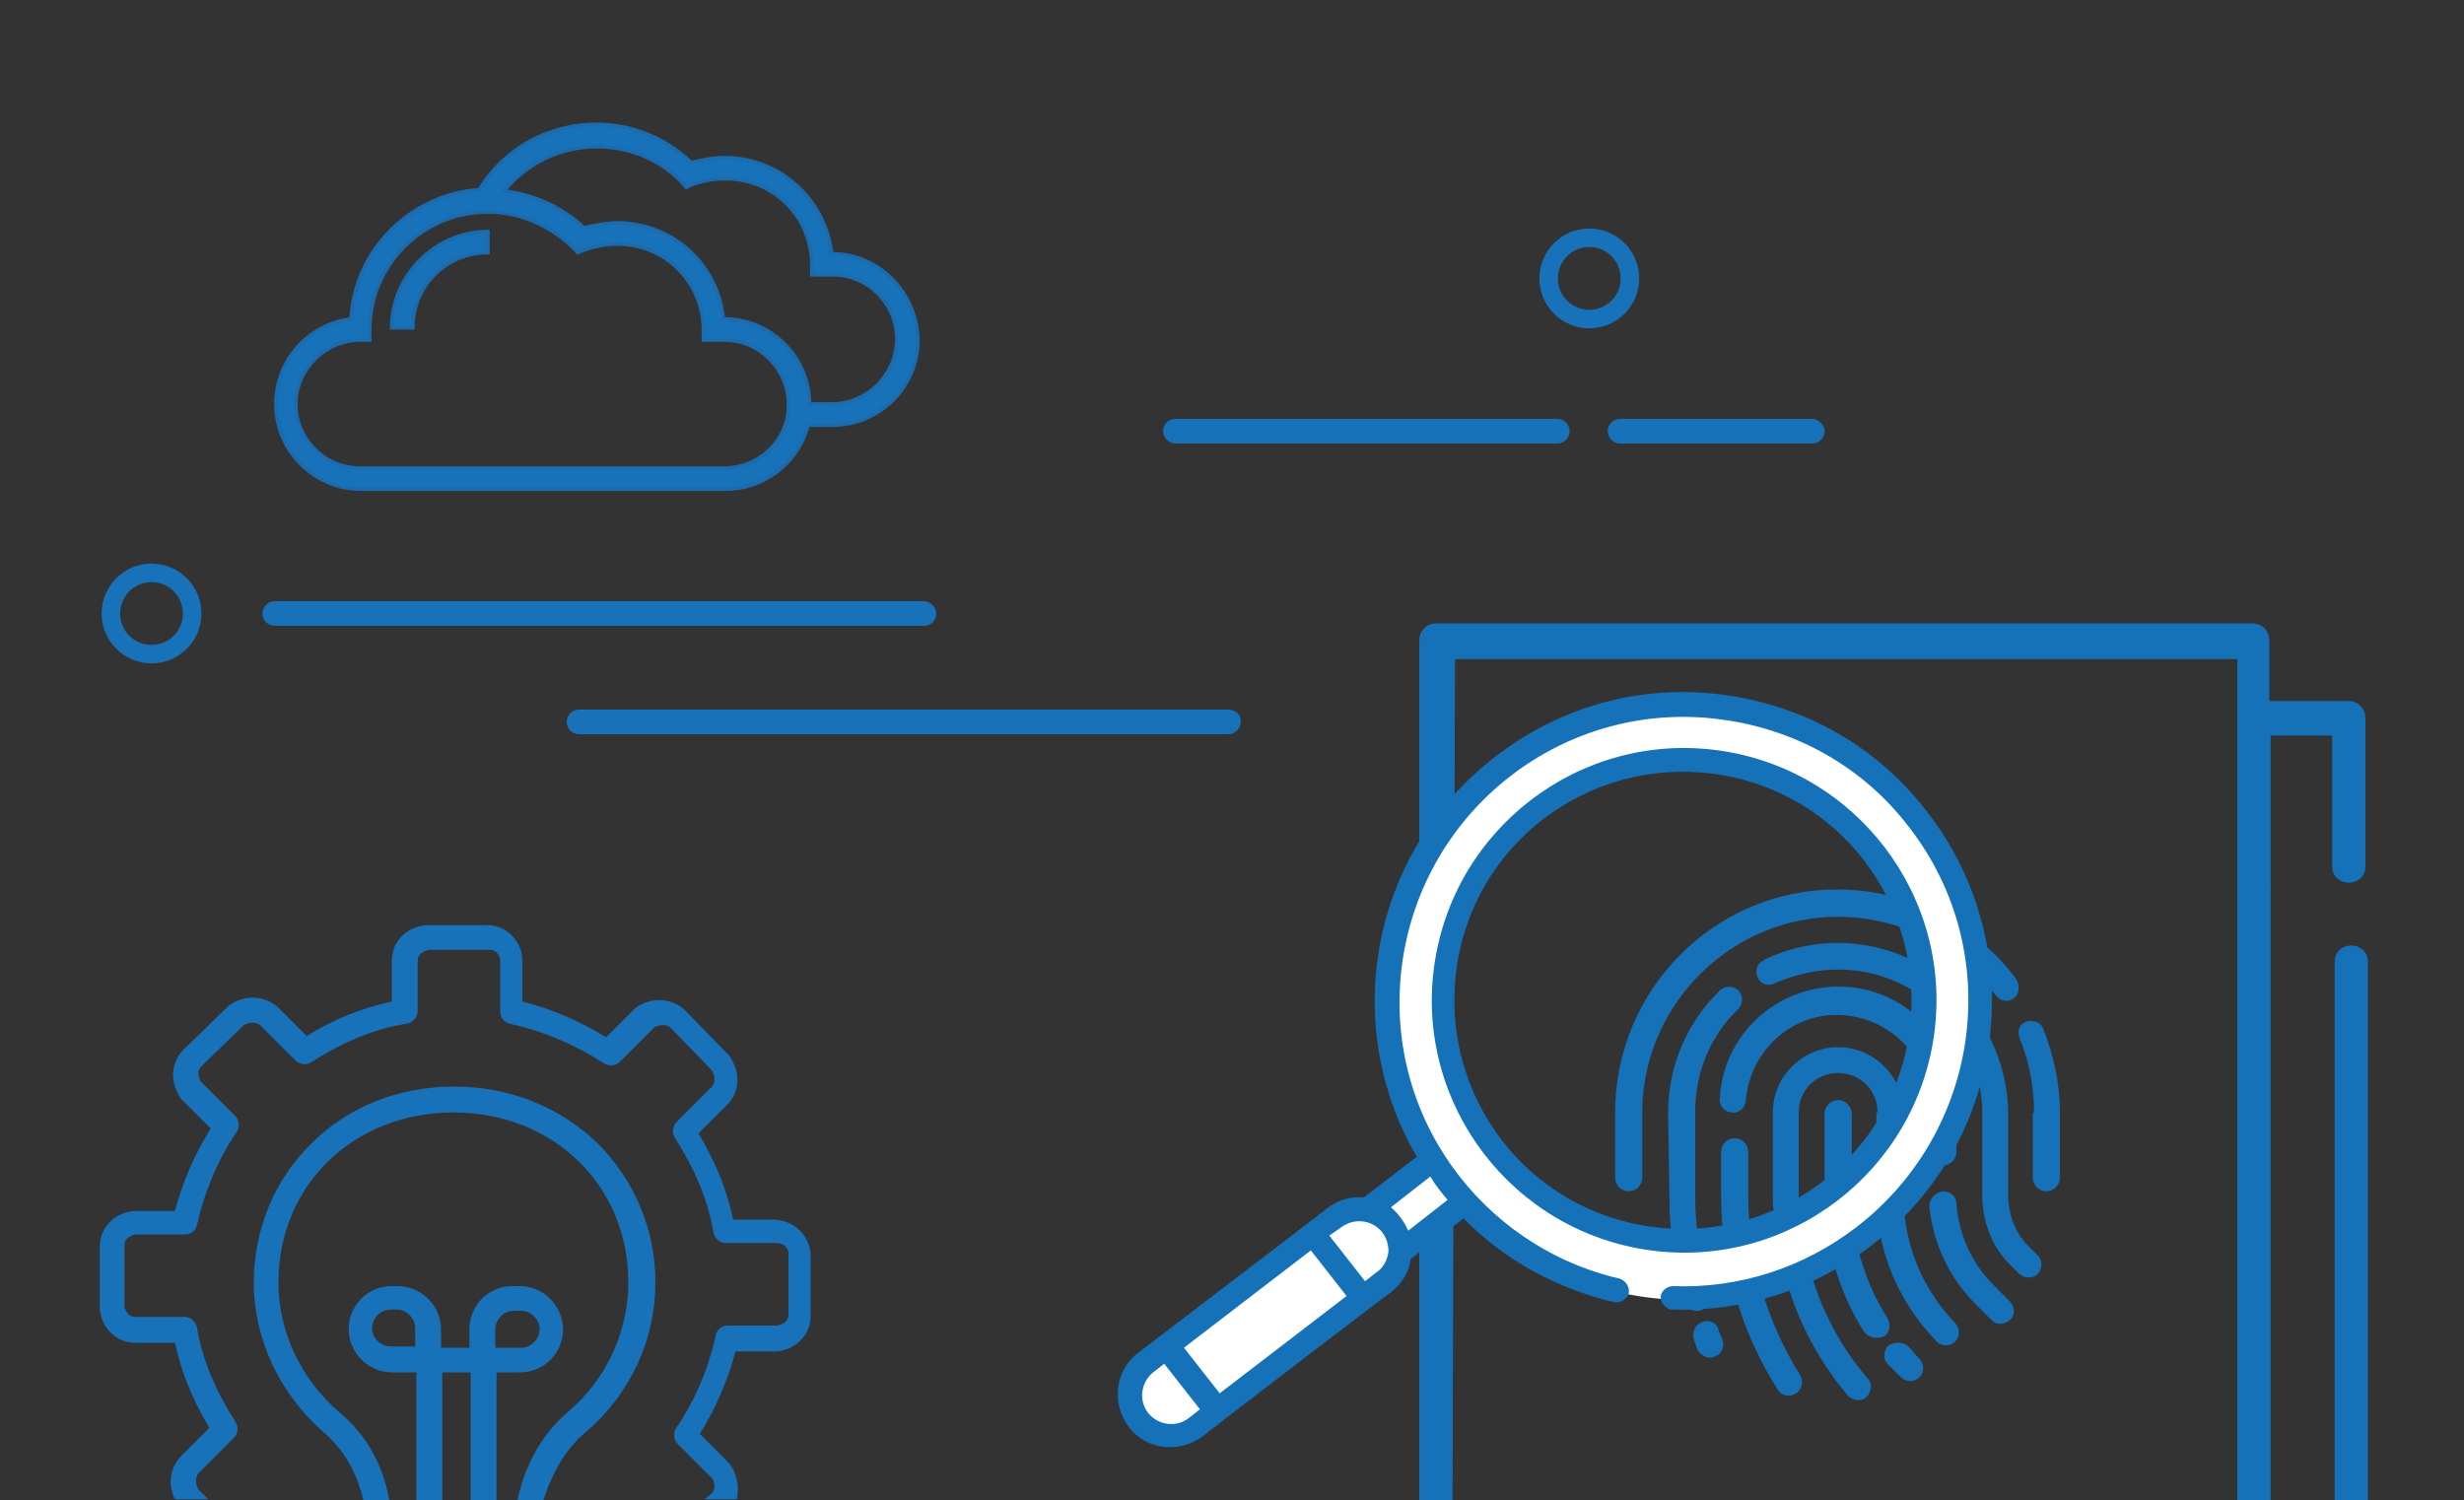 <?xml version="1.0" encoding="utf-8"?>
<!-- Generator: Adobe Illustrator 24.0.1, SVG Export Plug-In . SVG Version: 6.00 Build 0)  -->
<svg version="1.1" id="레이어_1" xmlns="http://www.w3.org/2000/svg" xmlns:xlink="http://www.w3.org/1999/xlink" x="0px"
	 y="0px" viewBox="0 0 200 121.8" style="enable-background:new 0 0 200 121.8;" xml:space="preserve">
<rect x="0" y="0" width="200" height="121.8" fill="#333333" stroke="none"/>
<style type="text/css">
	.st0{fill:#1772BA;stroke:#1B6CAE;stroke-width:0.3;stroke-miterlimit:10;}
	.st1{fill:none;stroke:#1772BA;stroke-width:1.5;stroke-miterlimit:10;}
	.st2{fill:#1772BA;}
	.st3{fill:none;}
	.st4{fill:#1572B9;}
	.st5{fill:#FFFFFF;}
</style>
<g>
	<g>
		<g>
			<path class="st0" d="M31.8,26.6h1.7c0-3.4,2.7-6.1,6.1-6.1v-1.7C35.4,18.8,31.8,22.3,31.8,26.6z"/>
		</g>
	</g>
	<g>
		<g>
			<path class="st0" d="M67.5,20.6L67.5,20.6c-0.5-4.4-4.2-7.8-8.7-7.8c-0.9,0-1.8,0.2-2.7,0.4c-2.1-2-4.8-3.1-7.7-3.1
				c-3.9,0-7.5,2-9.5,5.3c-5.6,0.4-10.1,4.9-10.4,10.5c-3.4,0.4-6.1,3.3-6.1,6.9c0,3.8,3.1,6.9,6.9,6.9h29.6c3.2,0,5.9-2.2,6.7-5.2
				h2c3.8,0,6.9-3.1,6.9-6.9C74.4,23.7,71.3,20.6,67.5,20.6z M58.8,38H29.2c-2.9,0-5.2-2.4-5.2-5.2s2.4-5.2,5.2-5.2H30v-0.8
				c0-5.3,4.3-9.6,9.6-9.6c4.6,0,7.3,3.3,7.3,3.3s1.4-0.7,3.2-0.7c3.9,0,7,3.1,7,7v0.8h1.7c2.9,0,5.2,2.4,5.2,5.2
				C64.1,35.6,61.7,38,58.8,38z M67.5,32.8h-1.8l0,0c0-3.8-3.1-6.9-6.9-6.9h-0.1c-0.4-4.4-4.1-7.8-8.6-7.8c-0.9,0-1.8,0.2-2.7,0.4
				c-1.8-1.7-4.1-2.7-6.5-3c1.8-2.2,4.5-3.6,7.5-3.6c4.9,0,7.3,3.3,7.3,3.3s1.2-0.7,3.2-0.7c3.9,0,7,3.1,7,7v0.8h1.7
				c2.9,0,5.2,2.4,5.2,5.2C72.8,30.4,70.4,32.8,67.5,32.8z"/>
		</g>
	</g>
</g>
<circle class="st1" cx="12.3" cy="49.8" r="3.3"/>
<path class="st2" d="M75,48.8H22.3c-0.6,0-1,0.5-1,1l0,0c0,0.6,0.5,1,1,1H75c0.6,0,1-0.5,1-1l0,0C76,49.3,75.5,48.8,75,48.8z"/>
<path class="st2" d="M99.7,57.6H47c-0.6,0-1,0.5-1,1l0,0c0,0.6,0.5,1,1,1h52.7c0.6,0,1-0.5,1-1l0,0C100.8,58.1,100.3,57.6,99.7,57.6
	z"/>
<circle class="st1" cx="129" cy="22.6" r="3.3"/>
<path class="st2" d="M95.4,34c-0.6,0-1,0.5-1,1s0.5,1,1,1h31c0.6,0,1-0.5,1-1l0,0c0-0.6-0.5-1-1-1H95.4z"/>
<path class="st2" d="M147.1,34h-15.6c-0.6,0-1,0.5-1,1l0,0c0,0.6,0.5,1,1,1h15.6c0.6,0,1-0.5,1-1S147.6,34,147.1,34z"/>
<path class="st3" d="M33.7,111.4h-2c-2,0-3.5-1.6-3.5-3.5s1.6-3.5,3.5-3.5h0.5c2,0,3.5,1.6,3.5,3.5v1.5H38v-1.5
	c0-1.9,1.6-3.5,3.5-3.5h0.6c2,0,3.5,1.6,3.5,3.5s-1.6,3.5-3.5,3.5H40v10.4h2c0.5-2.9,1.9-5.4,4.1-7.2c3.1-2.7,4.9-6.5,4.9-10.5
	c0-7.9-6.1-13.8-14.2-13.8s-14.2,5.9-14.2,13.8c0,4,1.8,7.9,4.9,10.5c2.1,1.8,3.5,4.3,4.1,7.2h2.1C33.7,121.8,33.7,111.4,33.7,111.4
	z"/>
<path class="st3" d="M33.7,122.2v-0.4h-2.1c0,0.1,0.1,0.3,0.1,0.4H33.7z"/>
<path class="st3" d="M49.9,121.8H57l0.6-0.5c0.4-0.4,0.3-0.9,0-1.2l-2.8-2.8c-0.4-0.3-0.4-0.9-0.1-1.3c1.5-2.2,2.6-4.8,3.2-7.5
	c0.1-0.5,0.5-0.8,1-0.8h4c0.3-0.1,0.9-0.3,0.9-0.9v-5c0-0.3-0.2-0.8-1-0.8h-4.1c-0.5,0-0.9-0.4-1-0.9c-0.4-2.5-1.5-5.2-3.1-7.6
	c-0.3-0.4-0.2-0.9,0.1-1.3l2.9-2.9c0.4-0.4,0.3-0.9,0-1.3l-3.4-3.5c-0.4-0.4-0.9-0.3-1.3,0l-2.8,2.8c-0.3,0.3-0.9,0.4-1.3,0.1
	c-2.2-1.5-4.9-2.6-7.6-3.2c-0.5-0.1-0.8-0.5-0.8-1V78c0-0.5-0.4-0.9-0.8-0.9h-5c-0.3,0.1-0.9,0.3-0.9,0.9v4.2c0,0.5-0.4,0.9-0.9,1
	c-2.6,0.4-5.2,1.5-7.7,3.1c-0.4,0.3-0.9,0.2-1.3-0.1l-2.9-2.9c-0.4-0.4-0.9-0.3-1.3,0l-3.5,3.4c-0.4,0.4-0.3,0.9,0,1.2l2.8,2.8
	c0.4,0.3,0.4,0.9,0.1,1.3c-1.5,2.2-2.6,4.8-3.2,7.5c-0.1,0.5-0.5,0.8-1,0.8h-4c-0.3,0.1-0.9,0.3-0.9,0.9v5c0.1,0.3,0.3,0.8,0.9,0.8
	h4.1c0.5,0,0.9,0.4,1,0.9c0.4,2.5,1.5,5.2,3.1,7.6c0.3,0.4,0.2,0.9-0.1,1.3l-2.9,2.9c-0.4,0.4-0.3,0.9,0,1.3l0.8,0.8h6.6l0.1-0.1
	l0.1,0.1h5.9c-0.5-2.3-1.6-4.2-3.3-5.6c-3.6-3.1-5.6-7.5-5.6-12.1c0-4.3,1.7-8.3,4.7-11.3c3-2.9,7.1-4.6,11.6-4.6s8.6,1.6,11.6,4.6
	c3,2.9,4.7,7,4.7,11.3c0,4.6-2.1,9-5.6,12.1c-1.7,1.4-2.8,3.4-3.3,5.6L49.9,121.8L49.9,121.8L49.9,121.8z"/>
<path class="st3" d="M32.2,106.4h-0.5c-0.8,0-1.5,0.7-1.5,1.5s0.7,1.5,1.5,1.5h2v-1.5C33.7,107.1,33.1,106.4,32.2,106.4z"/>
<path class="st3" d="M40.2,122.2h1.9c0-0.1,0.1-0.3,0.1-0.4h-2V122.2z"/>
<path class="st3" d="M43.7,107.9c0-0.8-0.7-1.5-1.5-1.5h-0.6c-0.8,0-1.5,0.7-1.5,1.5v1.5h2.1C43.1,109.3,43.7,108.7,43.7,107.9z"/>
<rect x="35.8" y="111.4" class="st3" width="2.3" height="10.4"/>
<rect x="35.8" y="121.8" class="st3" width="2.3" height="0.4"/>
<path class="st2" d="M42.2,111.4c2,0,3.5-1.6,3.5-3.5s-1.6-3.5-3.5-3.5h-0.6c-2,0-3.5,1.6-3.5,3.5v1.5h-2.3v-1.5
	c0-1.9-1.6-3.5-3.5-3.5h-0.5c-2,0-3.5,1.6-3.5,3.5s1.6,3.5,3.5,3.5h2v10.4h2.1v-10.4h2.3v10.4h2.1v-10.4H42.2z M40.2,107.9
	c0-0.8,0.7-1.5,1.5-1.5h0.6c0.8,0,1.5,0.7,1.5,1.5s-0.7,1.5-1.5,1.5h-2.1V107.9z M33.7,109.3h-2c-0.8,0-1.5-0.7-1.5-1.5
	s0.7-1.5,1.5-1.5h0.5c0.8,0,1.5,0.7,1.5,1.5V109.3z"/>
<path class="st2" d="M47.6,116.2c3.6-3.1,5.6-7.5,5.6-12.1c0-4.3-1.7-8.3-4.7-11.3c-3-2.9-7.1-4.6-11.6-4.6s-8.6,1.6-11.6,4.6
	c-3,2.9-4.7,7-4.7,11.3c0,4.6,2.1,9,5.6,12.1c1.7,1.4,2.8,3.4,3.3,5.6h2.1c-0.5-2.9-1.9-5.4-4.1-7.2c-3.1-2.7-4.9-6.5-4.9-10.5
	c0-7.9,6.1-13.8,14.2-13.8S51,96.2,51,104.1c0,4-1.8,7.9-4.9,10.5c-2.1,1.8-3.5,4.3-4.1,7.2h2.1C44.8,119.6,45.9,117.6,47.6,116.2z"
	/>
<path class="st2" d="M59.2,118.8L59.2,118.8l-2.4-2.4c1.3-2.1,2.3-4.4,2.9-6.7H63h0.1c1.6-0.2,2.7-1.4,2.7-2.9v-5v-0.1
	c-0.2-1.6-1.5-2.7-3.1-2.7h-3.2c-0.5-2.5-1.5-4.8-2.8-7l2.3-2.3c1.1-1.1,1.1-2.7,0.2-4l-0.1-0.1L55.6,82l0,0c-1.1-1-2.7-1.1-4-0.2
	l-0.1,0.1l-2.3,2.3c-2.1-1.3-4.4-2.3-6.8-2.9V78c0-1.6-1.3-2.9-2.8-2.9h-5h-0.1c-1.6,0.2-2.7,1.4-2.7,2.9v3.3
	c-2.3,0.5-4.7,1.4-6.9,2.8l-2.3-2.3c-1.1-1-2.7-1.1-4-0.2l-0.1,0.1l-3.6,3.5l0,0c-1.1,1.1-1.1,2.7-0.2,4l0.1,0.1l2.3,2.3
	c-1.3,2.1-2.3,4.4-2.9,6.7h-3.3h-0.1c-1.6,0.2-2.7,1.4-2.7,2.9v5v0.1c0.2,1.6,1.4,2.7,2.9,2.7h3.2c0.5,2.3,1.4,4.6,2.8,6.9l-2.3,2.3
	c-0.9,0.9-1.1,2.3-0.5,3.5h2.7l-0.8-0.8c-0.2-0.4-0.3-0.9,0-1.3l2.9-2.9c0.3-0.3,0.4-0.9,0.1-1.3c-1.6-2.5-2.7-5.1-3.1-7.6
	c-0.1-0.5-0.5-0.9-1-0.9h-4c-0.6,0-0.8-0.5-0.9-0.8v-5c0-0.6,0.5-0.8,0.9-0.9h4c0.5,0,0.9-0.3,1-0.8c0.6-2.7,1.7-5.3,3.2-7.5
	c0.3-0.4,0.2-1-0.1-1.3l-2.8-2.8c-0.2-0.3-0.3-0.9,0-1.2l3.5-3.4c0.4-0.2,0.9-0.3,1.3,0l2.9,2.9c0.3,0.3,0.9,0.4,1.3,0.1
	c2.5-1.6,5.1-2.7,7.7-3.1c0.5-0.1,0.9-0.5,0.9-1V78c0-0.6,0.5-0.8,0.9-0.9h5c0.4,0,0.8,0.4,0.8,0.9v4.1c0,0.5,0.3,0.9,0.8,1
	c2.7,0.6,5.3,1.7,7.6,3.2c0.4,0.3,1,0.2,1.3-0.1l2.8-2.8c0.4-0.2,0.9-0.3,1.3,0l3.4,3.5c0.2,0.4,0.3,0.9,0,1.3l-2.9,2.9
	c-0.3,0.3-0.4,0.9-0.1,1.3c1.6,2.5,2.7,5.1,3.1,7.6c0.1,0.5,0.5,0.9,1,0.9H63c0.8,0,1,0.6,1,0.8v5c0,0.6-0.5,0.8-0.9,0.9h-4
	c-0.5,0-0.9,0.3-1,0.8c-0.6,2.7-1.7,5.3-3.2,7.5c-0.3,0.4-0.2,1,0.1,1.3l2.8,2.8c0.2,0.3,0.3,0.9,0,1.2l-0.6,0.5h2.6
	C60,120.9,59.9,119.7,59.2,118.8z"/>
<polygon class="st2" points="49.8,121.8 49.8,121.8 49.9,121.8 "/>
<path class="st2" d="M23.6,121.8h0.1H23.6z"/>
<g>
	<g>
		<g id="finger_print">
			<path class="st4" d="M138.2,107.3c0.6-0.2,1.2,0.1,1.3,0.7c0,0,0,0,0,0c0.1,0.2,0.2,0.5,0.3,0.7c0.2,0.5,0,1.2-0.6,1.4
				c-0.1,0.1-0.3,0.1-0.4,0.1c-0.4,0-0.8-0.3-1-0.6c-0.1-0.3-0.2-0.6-0.3-0.8C137.3,108.1,137.6,107.5,138.2,107.3
				C138.2,107.3,138.2,107.3,138.2,107.3L138.2,107.3z"/>
			<path class="st4" d="M135.4,90.3c0-3.7,1.5-7.3,4.2-9.9c0.4-0.4,1.1-0.4,1.5,0c0.4,0.4,0.4,1.1,0,1.5c-2.3,2.2-3.5,5.2-3.5,8.3
				V97c0,2.7,0.4,5.4,1.1,8.1c0.2,0.6-0.2,1.1-0.7,1.3c0,0,0,0,0,0h-0.3c-0.5,0-0.9-0.3-1.1-0.8c-0.7-2.8-1.1-5.7-1.1-8.6
				L135.4,90.3z"/>
			<path class="st4" d="M164.7,103.7c-0.3,0-0.6-0.1-0.8-0.3l-0.6-0.6c-1.6-1.5-2.4-3.6-2.4-5.8v-6.6c0-6.4-5.2-11.7-11.7-11.7
				c-1.7,0-3.5,0.4-5.1,1.1c-0.5,0.3-1.2,0.1-1.4-0.4c-0.3-0.5-0.1-1.2,0.4-1.4c0,0,0.1,0,0.1-0.1c6.9-3.3,15.1-0.4,18.4,6.5
				c0.9,1.9,1.4,3.9,1.4,6V97c0,1.6,0.6,3.2,1.8,4.3l0.6,0.6c0.4,0.4,0.4,1.1,0,1.5c0,0,0,0,0,0C165.2,103.6,165,103.7,164.7,103.7
				L164.7,103.7z"/>
			<path class="st4" d="M139.7,93.5c0-0.6,0.5-1.1,1.1-1.1c0.6,0,1.1,0.5,1.1,1.1V97c0,5.2,1.5,10.3,4.2,14.6
				c0.3,0.5,0.2,1.1-0.3,1.5c-0.2,0.1-0.4,0.2-0.6,0.2c-0.4,0-0.7-0.2-0.9-0.5c-3-4.7-4.6-10.2-4.6-15.8V93.5z"/>
			<path class="st4" d="M157.7,94.6c-0.6,0-1.1-0.5-1.1-1.1v-3.2c0.3-4.1-2.9-7.6-7-7.9c-4.1-0.3-7.6,2.9-7.9,7
				c-0.1,0.6-0.6,1-1.2,0.9s-1-0.6-0.9-1.2l0,0c0.3-5.3,4.9-9.3,10.2-9c5.3,0.3,9.3,4.9,9,10.2v3.2
				C158.8,94.1,158.3,94.6,157.7,94.6z"/>
			<path class="st4" d="M157.7,96.7c0.6,0,1.1,0.4,1.1,1c0,0,0,0,0,0c0.2,2.5,1.2,4.8,3,6.6l1.3,1.3c0.4,0.4,0.5,1.1,0.1,1.5
				c-0.4,0.4-1.1,0.5-1.5,0.1c0,0-0.1-0.1-0.1-0.1l-1.3-1.3c-2.1-2.1-3.4-4.9-3.7-7.9C156.6,97.3,157.1,96.8,157.7,96.7
				C157.7,96.7,157.7,96.7,157.7,96.7L157.7,96.7z"/>
			<path class="st4" d="M145.3,101c0.6-0.1,1.1,0.3,1.3,0.8c0,0,0,0,0,0c0.8,3.7,2.5,7.2,5,10.1c0.4,0.4,0.3,1.1-0.1,1.5
				c-0.4,0.4-1.1,0.3-1.5-0.1c-2.7-3.2-4.6-7-5.4-11.1C144.3,101.7,144.7,101.1,145.3,101C145.3,101,145.3,101,145.3,101z"/>
			<path class="st4" d="M152.4,90.3c0-1.8-1.4-3.2-3.2-3.2c-1.8,0-3.2,1.4-3.2,3.2V97v0.7c0,0.6-0.4,1.1-1,1.1c-0.6,0-1.1-0.4-1.1-1
				c0-0.3,0-0.6,0-0.9v-6.6c0-2.9,2.4-5.3,5.3-5.3s5.3,2.4,5.3,5.3V97c0,3.9,1.5,7.6,4.2,10.4c0.4,0.4,0.4,1.1,0,1.5c0,0,0,0,0,0
				c-0.4,0.4-1.1,0.4-1.5,0c0,0,0,0,0,0c-3.1-3.2-4.9-7.4-4.9-11.9V90.3z"/>
			<path class="st4" d="M154.9,109.3c0.3,0.3,0.6,0.7,0.9,1c0.4,0.4,0.4,1.1,0,1.5c0,0,0,0,0,0c-0.4,0.4-1.1,0.4-1.5,0c0,0,0,0,0,0
				c-0.4-0.4-0.7-0.7-1.1-1.1c-0.4-0.4-0.3-1.1,0.1-1.5C153.8,108.9,154.5,108.9,154.9,109.3L154.9,109.3z"/>
			<path class="st4" d="M151.3,108.1c-2.1-3.3-3.2-7.2-3.2-11.1v-6.6c0-0.6,0.5-1.1,1.1-1.1c0.6,0,1.1,0.5,1.1,1.1V97
				c0,3.5,1,7,2.9,10c0.3,0.5,0.2,1.2-0.3,1.5C152.3,108.7,151.7,108.6,151.3,108.1z"/>
			<path class="st4" d="M163.5,81c-0.5,0.4-1.1,0.3-1.5-0.2c0,0,0,0,0,0c-5.3-7-15.3-8.5-22.3-3.2c-4,3-6.4,7.7-6.4,12.7v5.3
				c0,0.6-0.5,1.1-1.1,1.1c-0.6,0-1.1-0.5-1.1-1.1v-5.3c0-10,8.1-18.1,18-18.1c5.7,0,11.1,2.7,14.5,7.2C164,80,163.9,80.7,163.5,81
				L163.5,81z"/>
			<path class="st4" d="M165.1,90.3c0-2.1-0.4-4.2-1.2-6.1c-0.2-0.6,0.1-1.2,0.7-1.3c0.5-0.1,1,0.1,1.2,0.5c0.9,2.2,1.4,4.6,1.4,6.9
				v5.3c0,0.6-0.5,1.1-1.1,1.1c-0.6,0-1.1-0.5-1.1-1.1V90.3z"/>
		</g>
		<g>
			<line class="st3" x1="181.6" y1="121.9" x2="118.1" y2="121.9"/>
			<line class="st3" x1="189.4" y1="121.9" x2="184.4" y2="121.9"/>
			<polygon class="st3" points="181.6,72.1 181.6,72.1 181.6,53.5 118.1,53.5 118.1,121.9 181.6,121.9 			"/>
			<path class="st4" d="M192.2,78.1c0-1.8-2.7-1.8-2.7,0v43.8h2.7V78.1z"/>
			<line class="st4" x1="192.2" y1="121.9" x2="189.4" y2="121.9"/>
			<line class="st4" x1="184.4" y1="121.9" x2="184.4" y2="121.9"/>
			<path class="st4" d="M118.1,53.5h63.5v18.7h2.7v49.7h0V59.7h5v10.6c0,1.8,2.7,1.8,2.7,0v-12c0-0.8-0.6-1.4-1.4-1.4h-6.4v-4.9
				c0-0.8-0.6-1.4-1.4-1.4h-66.2c-0.8,0-1.4,0.6-1.4,1.4v69.8h2.7L118.1,53.5z"/>
			<line class="st4" x1="118.1" y1="121.9" x2="115.4" y2="121.9"/>
			<rect x="181.6" y="72.1" class="st4" width="0" height="49.7"/>
			<line class="st4" x1="181.6" y1="121.9" x2="181.6" y2="121.9"/>
			<line class="st4" x1="184.4" y1="121.9" x2="181.6" y2="121.9"/>
			<rect x="181.6" y="72.1" class="st4" width="2.7" height="49.7"/>
		</g>
	</g>
	<g>
		<path class="st5" d="M140,57.1c-13.4-1.8-25.6,7.6-27.4,20.9c-1.8,13.3,7.7,25.5,21,27.3s25.6-7.6,27.4-20.9
			C162.7,71.1,153.3,58.9,140,57.1z M134.1,100.5c-10.7-1.4-18.2-11.1-16.8-21.7c1.4-10.6,11.2-18,21.9-16.6
			c10.7,1.4,18.2,11.1,16.8,21.7C154.6,94.4,144.8,101.9,134.1,100.5z"/>
		<polygon class="st5" points="116.4,94.2 111.8,97.9 108.1,99 100.5,104.5 93.1,110 92,112.3 92.2,115.3 94.4,116.4 96.7,115.7 
			100.9,112.9 108.1,107.1 113.6,103.1 114.5,101 117.2,99.1 118.8,97.4 		"/>
		<g>
			<path class="st4" d="M157,83.9c1.5-11.2-6.4-21.5-17.6-23c-11.2-1.5-21.5,6.4-23,17.6c-1.5,11.2,6.4,21.5,17.6,23
				C145.2,103,155.5,95.1,157,83.9z M134.2,99.6c-10.2-1.3-17.3-10.6-16-20.8c1.3-10.2,10.6-17.3,20.8-16
				c10.2,1.3,17.3,10.6,16,20.8C153.7,93.8,144.4,100.9,134.2,99.6z"/>
			<path class="st4" d="M139.9,56.4c-6.6-0.9-13.2,0.9-18.5,5c-10.3,7.9-12.6,21.9-6.4,32.5l-4.3,3.3c-1.1-0.1-2.1,0.2-3,0.9
				c-0.6,0.5-14.8,11.3-15.3,11.7c-1.9,1.4-2.2,4.1-0.8,6c1.4,1.9,4.1,2.2,6,0.8c0.6-0.5,14.7-11.3,15.3-11.7
				c0.9-0.7,1.5-1.7,1.6-2.7l4.3-3.3c3.3,3.4,7.6,5.7,12.2,6.8c0.5,0.1,1-0.2,1.2-0.7c0.1-0.5-0.2-1-0.7-1.2
				c-11.3-2.6-19.3-13.4-17.7-25.5c1.7-12.7,13.3-21.6,25.9-19.9c6.1,0.8,11.6,3.9,15.3,8.8c7.8,10.1,5.8,24.6-4.3,32.4
				c-4.3,3.3-9.5,5-14.9,4.8c-0.5,0-1,0.4-1,0.9c0,0.5,0.4,0.9,0.8,1c0,0,0.1,0,0.1,0c5.8,0.2,11.5-1.6,16.2-5.2
				c11-8.4,13-24.2,4.6-35.1C152.5,60.7,146.6,57.3,139.9,56.4L139.9,56.4z M96.5,115.1c-1,0.8-2.5,0.6-3.3-0.4
				c-0.8-1-0.6-2.5,0.4-3.3l0.9-0.7l2.9,3.7L96.5,115.1z M99,113.1l-2.9-3.7l10.3-7.9l2.9,3.7L99,113.1z M111.7,103.3l-0.9,0.7
				l-2.9-3.7l1-0.7c1.5-1.1,3.8-0.2,3.8,2C112.6,102.3,112.3,102.9,111.7,103.3L111.7,103.3z M117.5,97.4l-3.2,2.5
				c-0.3-0.7-0.8-1.4-1.4-1.9l3.2-2.5C116.5,96.2,117,96.8,117.5,97.4z"/>
		</g>
	</g>
</g>
</svg>
